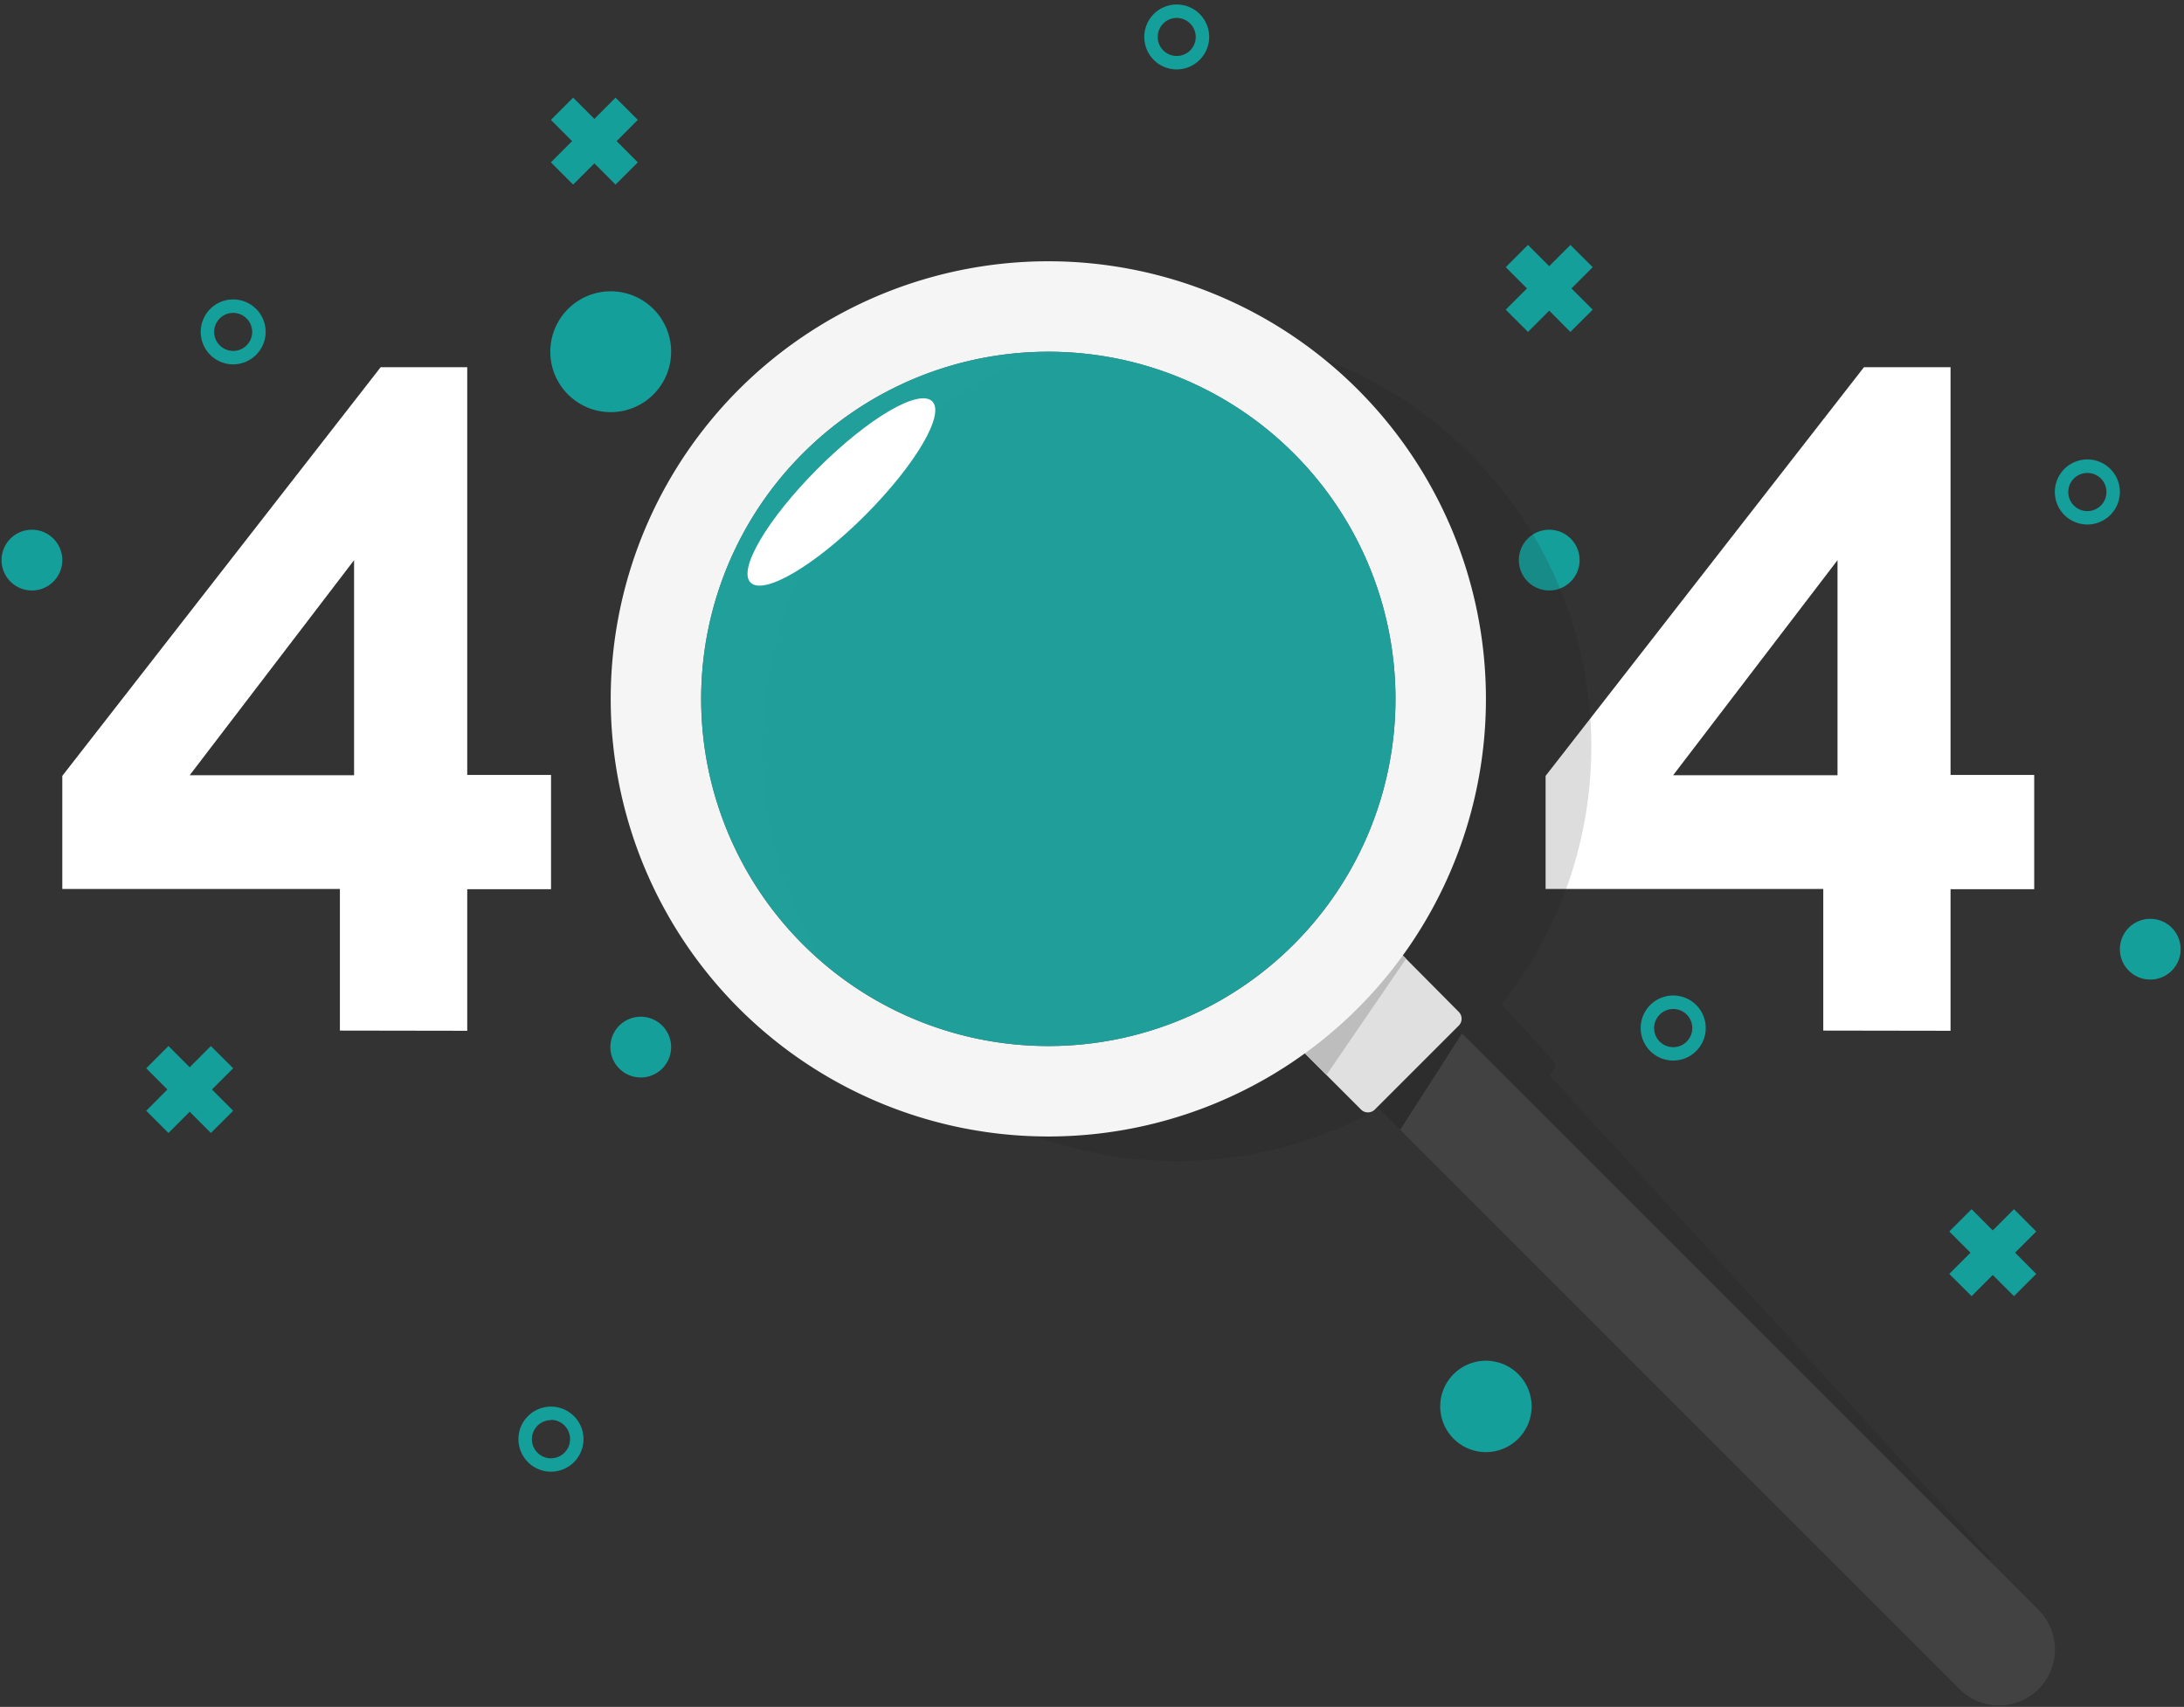 <svg xmlns="http://www.w3.org/2000/svg" width="325" height="254" fill="none" xmlns:v="https://vecta.io/nano"><rect width="100%" height="100%" fill="#333333" stroke="none"/><path d="M237.01 39.76l-3.32-3.31-3.15 3.16-3.16-3.16-3.31 3.31 3.16 3.16-3.16 3.16 3.31 3.31 3.16-3.16 3.15 3.16 3.32-3.31-3.16-3.16 3.16-3.16zM34.7 158.97l-3.32-3.31-3.15 3.16-3.16-3.16-3.31 3.31 3.15 3.16-3.15 3.16 3.31 3.31 3.16-3.16 3.15 3.16 3.32-3.31-3.16-3.16 3.16-3.16zM94.911 17.84l-3.31-3.31-3.15 3.16-3.16-3.16-3.31 3.31 3.15 3.16-3.15 3.16 3.31 3.31 3.16-3.16 3.15 3.16 3.31-3.31-3.15-3.16 3.15-3.16zM303.01 183.26l-3.31-3.32-3.16 3.16-3.15-3.16-3.32 3.32 3.16 3.15-3.16 3.16 3.32 3.31 3.15-3.15 3.16 3.15 3.31-3.31-3.15-3.16 3.15-3.15zM34.699 54.22a4.83 4.83 0 0 1-3.415-8.246 4.83 4.83 0 0 1 8.246 3.415 4.84 4.84 0 0 1-4.83 4.83zm0-7.66a2.83 2.83 0 0 0-2.001 4.831 2.83 2.83 0 0 0 4.831-2.001 2.84 2.84 0 0 0-2.83-2.83zm140.41-36.23a4.83 4.83 0 0 1-2.683-.814c-.794-.531-1.413-1.285-1.779-2.168a4.83 4.83 0 0 1 6.311-6.311 4.83 4.83 0 0 1 2.981 4.462 4.84 4.84 0 0 1-1.417 3.412c-.906.905-2.133 1.415-3.413 1.418zm0-7.66a2.83 2.83 0 0 0-2.614 1.747c-.214.517-.271 1.086-.161 1.635s.378 1.053.774 1.449a2.83 2.83 0 0 0 4.831-2.002c-.002-.75-.301-1.468-.831-1.998s-1.249-.829-1.999-.832zm135.51 75.38a4.84 4.84 0 0 1-4.471-2.988 4.84 4.84 0 0 1 6.323-6.324 4.84 4.84 0 0 1 2.173 1.783c.531.796.815 1.732.815 2.689a4.84 4.84 0 0 1-4.84 4.84zm0-7.67c-.562 0-1.111.167-1.579.479s-.831.757-1.046 1.276a2.84 2.84 0 0 0-.159 1.642 2.83 2.83 0 0 0 .78 1.454 2.84 2.84 0 0 0 4.37-.441 2.84 2.84 0 0 0 .474-1.581c0-.372-.073-.741-.216-1.085a2.83 2.83 0 0 0-1.538-1.532c-.344-.142-.713-.214-1.086-.213zM249 157.82a4.83 4.83 0 0 1-4.479-2.983c-.368-.885-.465-1.859-.278-2.799s.648-1.803 1.325-2.48a4.84 4.84 0 0 1 5.279-1.048c.885.368 1.641.99 2.172 1.787a4.84 4.84 0 0 1 .811 2.693c-.002 1.28-.512 2.507-1.417 3.412A4.84 4.84 0 0 1 249 157.82zm0-7.67c-.562-.002-1.112.163-1.58.474s-.834.753-1.051 1.272a2.84 2.84 0 0 0 2.064 3.879 2.85 2.85 0 0 0 1.642-.16c.519-.215.964-.579 1.276-1.046s.479-1.017.479-1.579a2.84 2.84 0 0 0-2.83-2.84zM82 219c-.958.002-1.895-.28-2.693-.812a4.84 4.84 0 0 1-2.065-4.97c.186-.94.648-1.803 1.325-2.48a4.84 4.84 0 0 1 5.28-1.048c.885.368 1.641.99 2.172 1.787A4.84 4.84 0 0 1 82 219zm0-7.67a2.84 2.84 0 0 0-2.797 3.388 2.84 2.84 0 0 0 2.229 2.237 2.85 2.85 0 0 0 1.642-.16 2.84 2.84 0 0 0 1.755-2.625c.005-.375-.064-.748-.204-1.097a2.85 2.85 0 0 0-.61-.934c-.263-.267-.577-.48-.923-.626A2.83 2.83 0 0 0 82 211.29v.04zm8.881-150a8.99 8.99 0 1 0 0-17.98 8.99 8.99 0 0 0 0 17.98zm4.469 99.01a4.52 4.52 0 1 0 0-9.04 4.52 4.52 0 0 0 0 9.04zm229.151-19.09c0 .894-.265 1.768-.762 2.511a4.52 4.52 0 0 1-2.028 1.665c-.826.342-1.735.432-2.612.257s-1.682-.605-2.314-1.237-1.063-1.437-1.237-2.314-.085-1.786.257-2.612a4.51 4.51 0 0 1 1.665-2.028c.743-.497 1.617-.762 2.511-.762a4.52 4.52 0 0 1 4.52 4.52zM9.271 83.35a4.52 4.52 0 0 1-7.716 3.196 4.52 4.52 0 0 1 3.196-7.716 4.52 4.52 0 0 1 4.52 4.52zm225.789 0c0 .894-.266 1.768-.762 2.511a4.52 4.52 0 0 1-4.64 1.922c-.877-.174-1.682-.605-2.315-1.237s-1.062-1.437-1.237-2.314a4.51 4.51 0 0 1 .258-2.612 4.52 4.52 0 0 1 4.175-2.79 4.52 4.52 0 0 1 3.197 1.324c.847.848 1.324 1.997 1.324 3.196zm-13.94 132.74a6.8 6.8 0 1 0 0-13.6 6.8 6.8 0 0 0 0 13.6z" fill="#159f9b"/><path d="M50.58 153.36v-21.07H9.27v-16.83l47.38-60.82h12.88v60.68H82v17H69.53v21.07l-18.95-.03zm-22.35-38h24.46v-32l-24.46 32zm243.09 38v-21.07H230v-16.83l47.38-60.82h12.88v60.68h12.45v17h-12.45v21.07l-18.94-.03zm-22.34-38h24.46v-32l-24.46 32z" fill="#fff"/><path opacity=".15" d="M230.58 160l.37-.34a1.38 1.38 0 0 0 .319-.431 1.36 1.36 0 0 0 .129-.52 1.38 1.38 0 0 0-.08-.53c-.062-.17-.156-.326-.278-.459l-7.58-8.29a61.69 61.69 0 0 0 13.171-42.959c-1.166-15.467-8.115-29.926-19.464-40.499a61.69 61.69 0 0 0-83.694-.377 61.69 61.69 0 0 0-19.828 40.322c-1.306 15.455 3.258 30.835 12.783 43.076a61.69 61.69 0 0 0 38.614 22.979c15.302 2.532 30.997-.792 43.958-9.311l7.59 8.28a1.35 1.35 0 0 0 .428.318c.163.077.339.121.518.129s.359-.019.528-.08.324-.155.456-.277l.38-.34 56.21 61.42h21.39L230.58 160z" fill="#212121"/><path d="M303.35 239.58L211.77 148 200 159.77l91.59 91.58c.814.814 1.788 1.45 2.86 1.869a8.34 8.34 0 0 0 6.682-.273 8.35 8.35 0 0 0 2.698-2.096 8.33 8.33 0 0 0-.48-11.27z" fill="#424242"/><path d="M191.5 154.08l11.06 11.06a1.45 1.45 0 0 0 2 0l12.54-12.54a1.45 1.45 0 0 0 0-2l-11.02-11.1-14.58 14.58z" fill="#e0e0e0"/><path d="M207.83 141.25l1.41 1.41-11.85 17.31-5.21-5.21 15.65-13.51z" fill="#bdbdbd"/><path opacity=".64" d="M204.99 164.76l11.77-11.77.8.8-9.2 14.34-3.37-3.37z" fill="#212121"/><path d="M156.001 38.88a65.12 65.12 0 0 0-60.163 40.2 65.12 65.12 0 0 0 14.116 70.967c9.107 9.107 20.711 15.309 33.343 17.822a65.12 65.12 0 0 0 66.849-27.69c7.156-10.709 10.975-23.299 10.975-36.179a65.13 65.13 0 0 0-65.12-65.12zm0 116.78c-10.218 0-20.205-3.03-28.701-8.706s-15.117-13.745-19.027-23.185a51.65 51.65 0 0 1-2.939-29.847c1.993-10.021 6.913-19.226 14.138-26.451a51.66 51.66 0 0 1 26.451-14.138c10.021-1.993 20.408-.97 29.847 2.94s17.508 10.531 23.185 19.027 8.706 18.483 8.706 28.701a51.66 51.66 0 0 1-51.66 51.66z" fill="#f5f5f5"/><path opacity=".8" d="M156 155.66c28.531 0 51.66-23.129 51.66-51.66S184.531 52.34 156 52.34 104.34 75.469 104.34 104s23.129 51.66 51.66 51.66z" fill="#1dbab5"/><path d="M121.71 69.71c-7.47 7.47-12 15.1-10 17s9.56-2.56 17-10 12-15.1 10-17-9.53 2.53-17 10z" fill="#fff"/></svg>